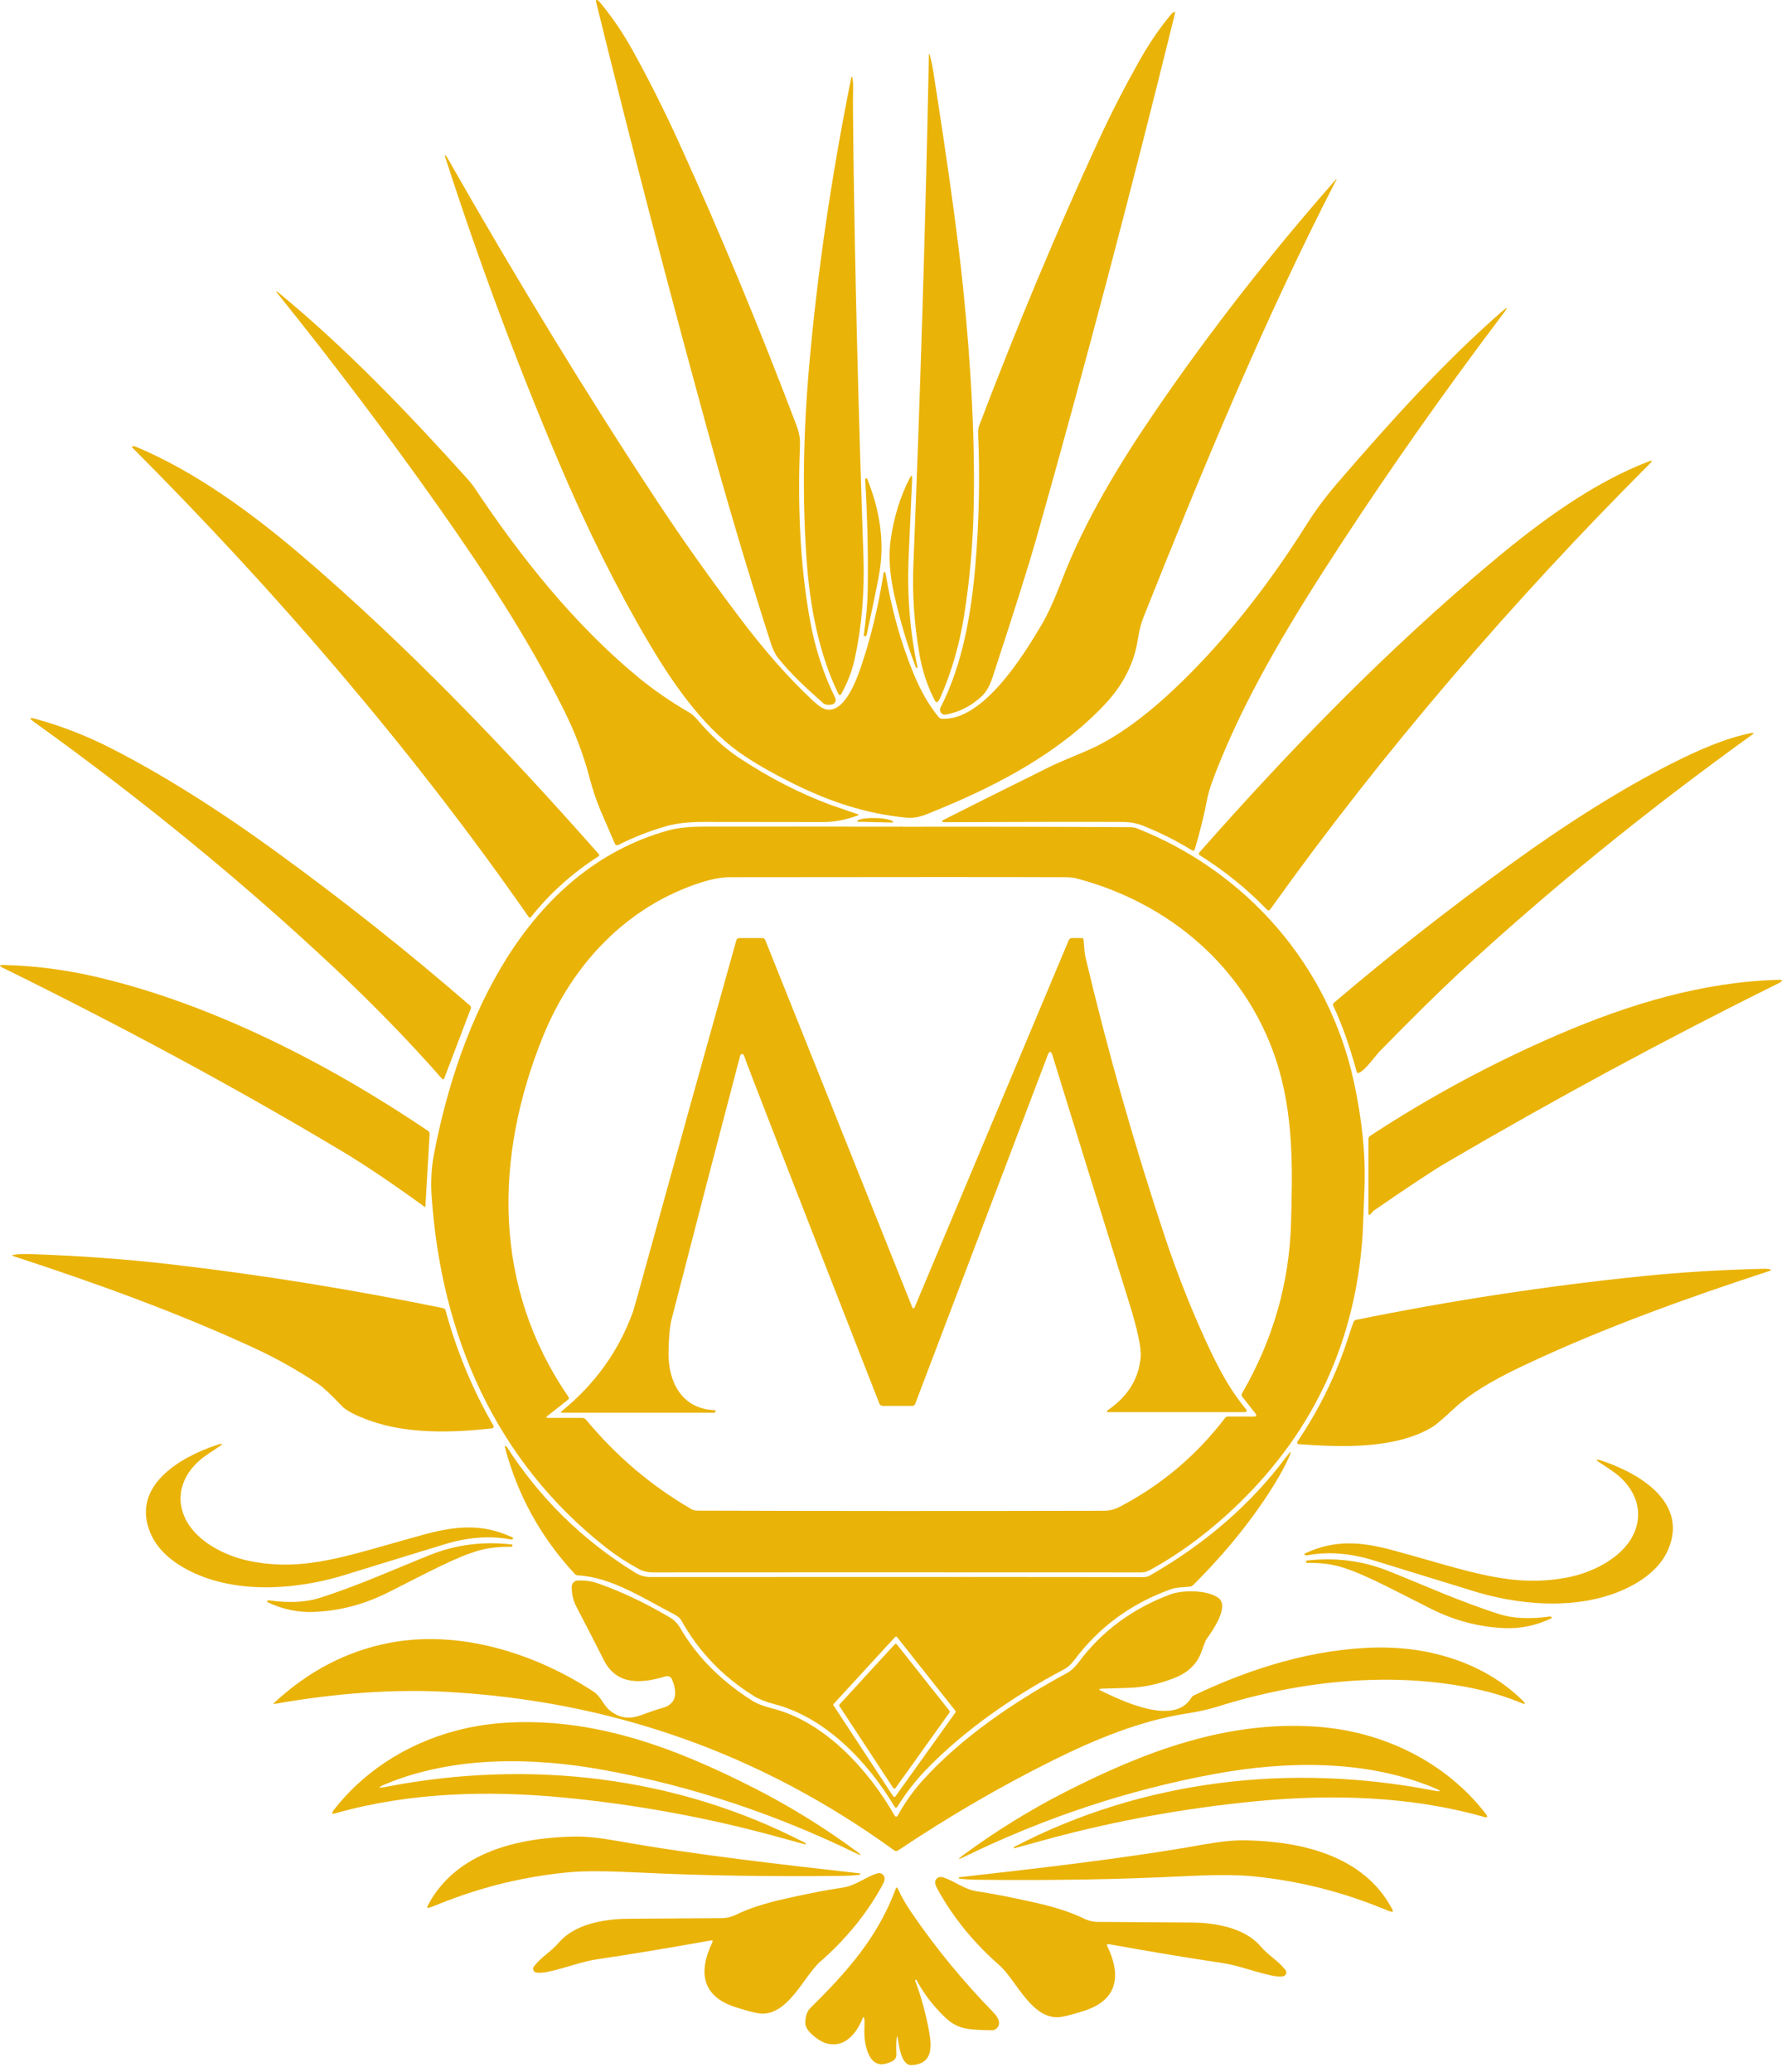 <svg xmlns="http://www.w3.org/2000/svg" width="80" height="93" viewBox="0 0 80 93" fill="none"><path d="M59.887 45.004C59.846 45.039 59.833 45.098 59.856 45.148C60.225 45.915 60.574 46.897 60.904 48.095C60.92 48.153 60.955 48.171 61.011 48.148C61.137 48.097 61.313 47.934 61.539 47.66C61.779 47.369 61.901 47.221 61.904 47.218C63.435 45.656 64.639 44.469 65.515 43.659C69.479 39.99 73.858 36.429 78.651 32.979C78.759 32.901 78.747 32.874 78.617 32.901C77.459 33.126 76.205 33.68 74.984 34.3C72.8 35.411 70.405 36.909 67.799 38.795C65.008 40.816 62.37 42.886 59.887 45.004Z" fill="#EAB308"></path><path d="M41.121 29.965C41.121 29.965 41.122 29.966 41.124 29.968L41.17 29.974C41.181 29.975 41.191 29.967 41.192 29.957C41.192 29.955 41.192 29.953 41.191 29.95C40.852 28.372 40.719 26.729 40.791 25.021C40.873 23.136 40.925 21.959 40.948 21.492C40.956 21.317 40.92 21.307 40.84 21.462C40.417 22.279 40.133 23.195 39.987 24.21C39.885 24.931 39.935 25.745 40.137 26.654C40.408 27.869 40.736 28.973 41.121 29.965Z" fill="#EAB308"></path><path d="M19.061 54.163C19.083 54.178 19.095 54.172 19.097 54.145L19.287 50.899C19.291 50.842 19.264 50.787 19.217 50.755C14.741 47.73 9.496 45.046 4.302 43.838C2.912 43.516 1.532 43.339 0.162 43.309C-0.043 43.303 -0.053 43.346 0.131 43.437C5.647 46.151 10.724 48.896 15.363 51.672C16.41 52.3 17.643 53.131 19.061 54.163Z" fill="#EAB308"></path><path d="M53.841 38.262C53.812 38.296 53.815 38.346 53.848 38.374C53.851 38.376 53.854 38.379 53.858 38.381C54.972 39.08 55.977 39.892 56.873 40.817C56.931 40.876 56.983 40.872 57.031 40.806C62.081 33.725 67.946 26.93 74.074 20.802C74.198 20.679 74.178 20.648 74.014 20.71C71.508 21.674 69.169 23.39 67.012 25.194C62.278 29.157 57.953 33.598 53.841 38.262Z" fill="#EAB308"></path><path d="M42.224 31.755C42.169 31.864 42.211 31.996 42.319 32.052C42.361 32.074 42.41 32.081 42.457 32.072C43.065 31.964 43.609 31.684 44.088 31.233C44.277 31.056 44.435 30.774 44.562 30.387C45.528 27.447 46.183 25.37 46.527 24.156C48.661 16.623 50.737 8.764 52.755 0.578C52.762 0.548 52.751 0.536 52.72 0.542C52.672 0.551 52.624 0.586 52.574 0.645C52.074 1.234 51.589 1.946 51.119 2.784C50.466 3.946 49.875 5.099 49.347 6.242C47.486 10.269 45.693 14.548 43.968 19.076C43.924 19.191 43.905 19.309 43.91 19.43C43.996 21.364 43.957 23.322 43.793 25.304C43.612 27.499 43.221 29.816 42.224 31.755Z" fill="#EAB308"></path><path d="M41.99 31.477C42.008 31.509 42.048 31.522 42.081 31.504C42.087 31.501 42.092 31.497 42.096 31.493C42.143 31.446 42.18 31.39 42.207 31.327C42.715 30.169 43.073 28.942 43.279 27.646C43.528 26.088 43.671 24.496 43.709 22.871C43.776 19.948 43.617 16.613 43.232 12.866C43.006 10.662 42.565 7.467 41.909 3.281C41.856 2.947 41.802 2.682 41.746 2.485C41.718 2.385 41.703 2.388 41.701 2.492C41.553 9.942 41.321 17.565 41.004 25.36C40.951 26.656 41.041 27.985 41.274 29.346C41.402 30.096 41.642 30.833 41.99 31.477Z" fill="#EAB308"></path><path d="M52.365 31.249C51.328 32.191 50.055 33.159 48.76 33.705C47.875 34.077 47.374 34.292 47.257 34.35C44.913 35.512 43.297 36.319 42.41 36.77C42.239 36.856 42.249 36.9 42.441 36.9C46.202 36.883 48.857 36.88 50.405 36.889C50.729 36.891 51.029 36.947 51.306 37.056C52.069 37.359 52.801 37.726 53.503 38.157C53.572 38.2 53.618 38.182 53.642 38.104C53.877 37.313 54.066 36.541 54.209 35.791C54.273 35.457 54.495 34.835 54.876 33.925C56.196 30.767 58.045 27.71 60.238 24.357C62.493 20.91 64.917 17.473 67.51 14.044C67.707 13.782 67.683 13.759 67.436 13.973C64.879 16.201 62.498 18.826 60.004 21.723C59.495 22.314 59.038 22.931 58.635 23.574C56.846 26.422 54.706 29.121 52.365 31.249Z" fill="#EAB308"></path><path d="M79.813 43.976C76.454 44.068 73.146 45.059 69.94 46.441C67 47.709 64.19 49.221 61.512 50.977C61.459 51.011 61.433 51.06 61.433 51.124V54.472C61.433 54.523 61.455 54.536 61.5 54.51C61.537 54.489 61.567 54.46 61.589 54.424C61.611 54.388 61.638 54.358 61.672 54.335C63.239 53.253 64.32 52.539 64.912 52.191C69.757 49.351 74.735 46.662 79.849 44.126C80.062 44.02 80.05 43.97 79.813 43.976Z" fill="#EAB308"></path><path d="M40.261 73.799C40.24 73.772 40.201 73.769 40.175 73.79C40.173 73.791 40.171 73.793 40.169 73.796L37.691 76.495C37.672 76.516 37.67 76.546 37.684 76.569L40.101 80.247C40.12 80.275 40.157 80.283 40.186 80.265C40.192 80.261 40.197 80.256 40.201 80.25L42.628 76.858C42.644 76.836 42.643 76.806 42.626 76.784L40.261 73.799Z" fill="#EAB308"></path><path d="M42.893 76.856L40.201 80.621C40.181 80.649 40.142 80.656 40.114 80.635C40.107 80.631 40.102 80.625 40.098 80.618L37.423 76.545C37.407 76.521 37.41 76.49 37.429 76.469L40.179 73.474C40.202 73.448 40.242 73.446 40.267 73.469C40.27 73.472 40.272 73.474 40.275 73.477L42.891 76.781C42.909 76.803 42.909 76.834 42.893 76.856ZM57.767 65.355C56.193 67.478 54.147 69.261 51.63 70.705C51.542 70.755 51.442 70.781 51.339 70.781C48.275 70.773 40.9 70.772 29.216 70.778C28.938 70.778 28.716 70.705 28.505 70.575C26.154 69.126 24.232 67.239 22.738 64.915C22.731 64.904 22.721 64.9 22.71 64.902L22.665 64.91C22.661 64.911 22.658 64.915 22.659 64.918C23.22 67.077 24.269 68.984 25.805 70.639C25.841 70.678 25.891 70.701 25.944 70.704C27.443 70.774 28.952 71.777 30.202 72.416C30.4 72.517 30.524 72.612 30.573 72.702C31.358 74.114 32.451 75.255 33.853 76.123C34.08 76.264 34.389 76.385 34.781 76.487C37.078 77.086 38.979 79.097 40.168 81.097C40.185 81.127 40.224 81.138 40.255 81.121C40.265 81.116 40.273 81.108 40.279 81.098C40.649 80.497 41.072 79.949 41.548 79.453C43.243 77.684 45.502 76.111 47.761 74.925C47.931 74.835 48.096 74.684 48.257 74.47C49.337 73.03 50.755 71.987 52.511 71.343C52.836 71.224 53.097 71.244 53.426 71.207C53.481 71.2 53.526 71.178 53.564 71.139C55.063 69.645 56.289 68.119 57.243 66.561C57.5 66.143 57.705 65.759 57.861 65.41C57.992 65.112 57.961 65.094 57.767 65.355Z" fill="#EAB308"></path><path d="M79.418 56.958C79.357 56.946 79.26 56.942 79.128 56.945C77.241 56.99 75.432 57.101 73.7 57.278C69.43 57.714 65.155 58.367 60.877 59.236C60.827 59.246 60.791 59.276 60.77 59.325C60.708 59.477 60.635 59.687 60.55 59.956C60.019 61.63 59.252 63.21 58.248 64.698C58.225 64.733 58.234 64.781 58.269 64.804C58.28 64.811 58.293 64.815 58.306 64.816C60.193 64.946 62.59 65.055 64.28 64.059C64.457 63.953 64.769 63.691 65.216 63.271C66.162 62.382 67.447 61.729 68.599 61.192C72.077 59.564 75.769 58.239 79.423 57.047C79.538 57.009 79.536 56.98 79.418 56.958Z" fill="#EAB308"></path><path d="M52.308 55.547C50.929 51.408 49.734 47.203 48.724 42.932C48.699 42.827 48.674 42.579 48.648 42.189C48.643 42.129 48.612 42.099 48.552 42.099H48.124C48.062 42.099 48.005 42.138 47.98 42.196L41.054 58.689C41.043 58.715 41.013 58.727 40.987 58.716C40.975 58.711 40.965 58.701 40.961 58.689L34.355 42.19C34.331 42.131 34.287 42.101 34.222 42.101H33.191C33.127 42.101 33.072 42.143 33.055 42.203C31.605 47.373 30.342 51.918 29.265 55.836C28.735 57.759 28.456 58.762 28.427 58.845C27.787 60.625 26.713 62.125 25.206 63.343C25.155 63.384 25.162 63.404 25.227 63.404H32.086C32.092 63.404 32.095 63.402 32.097 63.397L32.116 63.346C32.131 63.309 32.118 63.289 32.077 63.287C30.622 63.237 29.993 62.037 30.012 60.695C30.021 60.026 30.069 59.524 30.155 59.189C31.171 55.24 32.196 51.299 33.232 47.365C33.242 47.325 33.281 47.299 33.322 47.306C33.364 47.311 33.392 47.337 33.405 47.383C33.496 47.683 35.52 52.885 39.476 62.989C39.502 63.055 39.565 63.098 39.636 63.098H40.961C41.014 63.098 41.063 63.065 41.083 63.014L47.032 47.362C47.111 47.153 47.184 47.156 47.249 47.368C48.392 51.069 49.54 54.77 50.693 58.472C51.071 59.688 51.243 60.499 51.209 60.903C51.125 61.87 50.643 62.658 49.763 63.267C49.655 63.341 49.666 63.378 49.798 63.378H55.896C55.935 63.377 55.967 63.344 55.966 63.305C55.966 63.288 55.96 63.273 55.95 63.26C55.085 62.236 54.469 60.948 53.908 59.681C53.31 58.332 52.777 56.954 52.308 55.547Z" fill="#EAB308"></path><path d="M57.959 54.886C57.882 57.588 57.149 60.136 55.761 62.531C55.729 62.587 55.732 62.641 55.772 62.692L56.355 63.428C56.434 63.527 56.41 63.576 56.283 63.576H55.125C55.072 63.576 55.029 63.598 54.997 63.64C53.702 65.332 52.118 66.665 50.244 67.638C50.033 67.748 49.803 67.803 49.555 67.804C43.246 67.819 37.162 67.817 31.303 67.798C31.203 67.798 31.105 67.771 31.019 67.72C29.218 66.67 27.648 65.335 26.308 63.715C26.267 63.665 26.205 63.636 26.14 63.636H24.574C24.553 63.636 24.536 63.619 24.536 63.599C24.536 63.587 24.541 63.576 24.55 63.569L25.499 62.819C25.539 62.787 25.547 62.73 25.518 62.689C22.118 57.745 22.174 51.941 24.38 46.506C25.688 43.289 28.124 40.67 31.497 39.598C31.974 39.447 32.398 39.371 32.77 39.37C40.35 39.36 45.347 39.36 47.763 39.37C48.008 39.371 48.18 39.385 48.28 39.411C52.464 40.498 55.876 43.381 57.262 47.496C58.09 49.96 58.028 52.493 57.959 54.886ZM61.257 53.304C61.312 51.859 61.153 50.273 60.778 48.544C59.651 43.345 55.984 39.127 51.028 37.173C50.949 37.141 50.85 37.125 50.731 37.125C47.335 37.105 43.939 37.098 40.543 37.105C40.492 37.095 40.44 37.094 40.387 37.102C37.449 37.097 34.509 37.096 31.569 37.099C30.932 37.1 30.407 37.157 29.994 37.272C23.607 39.047 20.62 45.848 19.479 51.816C19.367 52.407 19.333 53.03 19.378 53.685C19.809 59.953 22.238 65.571 27.244 69.485C27.666 69.814 28.144 70.125 28.678 70.418C28.864 70.519 29.081 70.57 29.328 70.57C33.877 70.565 41.185 70.565 51.252 70.57C51.4 70.57 51.531 70.516 51.65 70.451C53.045 69.683 54.374 68.684 55.639 67.453C58.987 64.194 60.829 60.218 61.165 55.527C61.178 55.363 61.208 54.622 61.257 53.304Z" fill="#EAB308"></path><path d="M38.776 28.521C38.774 28.536 38.78 28.544 38.796 28.546L38.844 28.552C38.877 28.557 38.896 28.544 38.902 28.512C39.24 26.959 39.439 25.977 39.501 25.567C39.695 24.269 39.505 22.909 38.93 21.489C38.925 21.476 38.92 21.47 38.915 21.47L38.874 21.475C38.854 21.477 38.839 21.489 38.84 21.501C38.941 23.204 38.979 24.867 38.955 26.49C38.947 27.05 38.887 27.727 38.776 28.521Z" fill="#EAB308"></path><path d="M61.827 73.941C58.983 73.989 56.151 74.869 53.601 76.089C53.551 76.113 53.512 76.148 53.484 76.195C52.717 77.472 50.409 76.352 49.443 75.889C49.313 75.828 49.32 75.794 49.464 75.788C49.578 75.782 49.965 75.771 50.624 75.753C51.322 75.736 52.029 75.585 52.745 75.3C53.355 75.058 53.756 74.659 53.948 74.103C54.055 73.793 54.13 73.609 54.173 73.55C54.42 73.213 55.206 72.099 54.704 71.721C54.215 71.35 53.09 71.35 52.534 71.56C50.825 72.2 49.451 73.219 48.414 74.616C48.255 74.829 48.086 74.985 47.906 75.083C45.519 76.377 43.145 77.986 41.383 79.948C40.982 80.394 40.62 80.909 40.297 81.492C40.277 81.528 40.232 81.541 40.196 81.522C40.184 81.515 40.174 81.505 40.167 81.493C38.982 79.412 37.012 77.261 34.662 76.674C34.277 76.578 33.971 76.457 33.743 76.311C32.344 75.416 31.278 74.339 30.545 73.079C30.422 72.867 30.272 72.709 30.095 72.605C28.944 71.925 27.845 71.406 26.797 71.047C26.544 70.961 26.258 70.923 25.939 70.933C25.79 70.938 25.67 71.058 25.667 71.207C25.66 71.53 25.732 71.836 25.884 72.125C26.31 72.938 26.717 73.73 27.106 74.502C27.686 75.653 28.797 75.561 29.862 75.241C30.012 75.196 30.117 75.246 30.176 75.391C30.46 76.092 30.297 76.518 29.686 76.67C29.535 76.708 29.22 76.814 28.742 76.989C28.236 77.173 27.779 77.097 27.372 76.761C27.075 76.514 26.981 76.141 26.64 75.917C24 74.192 20.628 73.125 17.464 73.736C15.563 74.105 13.845 75 12.312 76.42C12.264 76.465 12.272 76.482 12.337 76.47C15.091 75.987 17.631 75.806 19.956 75.927C27.401 76.314 34.127 78.685 40.136 83.04C40.197 83.085 40.258 83.087 40.321 83.045C42.624 81.506 44.94 80.16 47.269 79.004C49.203 78.047 51.203 77.219 53.32 76.895C53.812 76.82 54.265 76.718 54.679 76.588C58.422 75.408 62.639 74.978 66.428 75.838C67.074 75.984 67.7 76.183 68.308 76.433C68.489 76.508 68.51 76.476 68.372 76.338C66.667 74.639 64.206 73.902 61.827 73.941Z" fill="#EAB308"></path><path d="M25.109 20.796C26.359 23.738 27.684 26.398 29.085 28.777C30.143 30.574 31.477 32.523 33.13 33.723C33.757 34.177 34.596 34.664 35.649 35.184C37.293 35.997 38.889 36.518 40.657 36.694C41.194 36.747 41.51 36.581 42.106 36.337C44.881 35.2 47.562 33.759 49.56 31.656C50.404 30.769 50.909 29.792 51.076 28.725C51.141 28.314 51.225 27.976 51.331 27.711C53.99 21.046 56.76 14.334 59.982 8.092C60.02 8.017 60.011 8.012 59.955 8.075C56.988 11.45 54.303 14.892 51.901 18.403C50.275 20.779 48.704 23.354 47.676 26.027C47.336 26.915 47.03 27.587 46.759 28.044C45.917 29.467 44.114 32.37 42.272 32.258C42.222 32.255 42.181 32.234 42.149 32.195C41.712 31.668 41.332 31.01 41.008 30.221C40.43 28.806 40.011 27.301 39.752 25.705C39.751 25.696 39.746 25.69 39.736 25.686L39.696 25.671C39.682 25.666 39.674 25.67 39.672 25.685C39.426 27.273 39.067 28.742 38.594 30.092C38.383 30.692 37.863 31.983 37.105 31.842C36.951 31.814 36.754 31.689 36.515 31.466C35.44 30.47 34.339 29.224 33.212 27.729C31.857 25.933 30.624 24.194 29.515 22.513C26.36 17.732 23.203 12.565 20.042 7.01C20.036 6.998 20.03 6.991 20.025 6.989C20.012 6.984 19.998 6.98 19.983 6.978C19.976 6.977 19.97 6.982 19.969 6.989C19.968 6.991 19.968 6.992 19.969 6.994C21.479 11.685 23.193 16.286 25.109 20.796Z" fill="#EAB308"></path><path d="M38.502 36.88L40.075 36.917C40.084 36.918 40.093 36.911 40.094 36.902V36.898C40.099 36.808 39.757 36.726 39.328 36.714C39.325 36.714 39.323 36.714 39.32 36.714H39.264C38.838 36.704 38.49 36.768 38.484 36.858V36.861C38.484 36.87 38.49 36.879 38.5 36.88C38.501 36.88 38.501 36.88 38.502 36.88Z" fill="#EAB308"></path><path d="M19.8 22.907C21.77 25.707 23.703 28.659 25.279 31.793C25.794 32.82 26.187 33.843 26.455 34.864C26.606 35.44 26.776 35.948 26.965 36.388C27.225 36.994 27.439 37.487 27.605 37.869C27.629 37.925 27.695 37.951 27.752 37.926C27.754 37.925 27.756 37.924 27.758 37.923C28.443 37.574 29.163 37.292 29.919 37.077C30.367 36.948 30.937 36.886 31.628 36.888C32.576 36.889 34.349 36.892 36.948 36.894C37.469 36.894 37.993 36.793 38.522 36.591C38.559 36.576 38.559 36.562 38.52 36.548C37.799 36.302 37.388 36.16 37.286 36.122C35.899 35.608 34.53 34.903 33.178 34.01C32.446 33.525 31.866 32.95 31.31 32.305C31.179 32.154 31.066 32.051 30.971 31.996C30.104 31.491 29.328 30.955 28.643 30.39C25.805 28.047 23.398 25.038 21.318 21.917C21.228 21.78 21.124 21.647 21.007 21.517C18.368 18.584 15.55 15.638 12.531 13.158C12.368 13.024 12.353 13.039 12.486 13.203C15.035 16.369 17.473 19.603 19.8 22.907Z" fill="#EAB308"></path><path d="M37.641 31.151C37.657 31.185 37.698 31.199 37.733 31.183C37.746 31.176 37.757 31.166 37.764 31.154C38.05 30.634 38.249 30.117 38.363 29.604C38.688 28.134 38.821 26.563 38.761 24.892C38.537 18.482 38.388 12.479 38.313 6.885C38.293 5.388 38.288 4.425 38.299 3.995C38.303 3.798 38.295 3.643 38.275 3.531C38.255 3.408 38.232 3.407 38.207 3.529C37.311 7.98 36.679 12.328 36.313 16.573C36.056 19.557 36.021 22.394 36.208 25.085C36.357 27.212 36.757 29.329 37.641 31.151Z" fill="#EAB308"></path><path d="M14.311 62.13C14.515 62.267 14.859 62.59 15.344 63.1C15.545 63.312 15.975 63.535 16.636 63.769C18.307 64.358 20.273 64.306 22.06 64.109C22.164 64.098 22.19 64.047 22.137 63.956C21.222 62.379 20.511 60.664 20.003 58.811C19.987 58.756 19.951 58.722 19.896 58.711C15.757 57.862 11.674 57.205 7.646 56.741C5.653 56.511 3.571 56.359 1.399 56.285C1.062 56.273 0.798 56.285 0.607 56.319C0.528 56.333 0.527 56.352 0.604 56.377C4.255 57.567 7.964 58.905 11.441 60.514C12.426 60.97 13.383 61.509 14.311 62.13Z" fill="#EAB308"></path><path d="M31.749 19.267C32.644 22.527 33.593 25.718 34.597 28.84C34.693 29.139 34.798 29.361 34.913 29.505C35.489 30.24 36.222 30.907 36.955 31.557C37.034 31.628 37.161 31.649 37.336 31.622C37.452 31.605 37.532 31.497 37.514 31.381C37.511 31.359 37.505 31.339 37.495 31.319C36.965 30.247 36.587 29.081 36.361 27.823C35.899 25.256 35.811 22.593 35.914 19.919C35.923 19.669 35.872 19.396 35.76 19.1C34.068 14.642 32.307 10.405 30.477 6.39C29.831 4.972 29.142 3.6 28.408 2.274C27.986 1.509 27.505 0.797 26.963 0.139C26.896 0.057 26.843 0.011 26.807 0.003C26.759 -0.008 26.741 0.011 26.754 0.059C28.339 6.508 30.004 12.91 31.749 19.267Z" fill="#EAB308"></path><path d="M1.526 32.4C6.381 35.886 10.852 39.543 14.939 43.373C16.744 45.065 18.381 46.747 19.848 48.42C19.869 48.443 19.905 48.444 19.928 48.423C19.934 48.417 19.939 48.41 19.942 48.403L21.136 45.262C21.152 45.217 21.14 45.166 21.105 45.136C18.348 42.742 15.43 40.427 12.349 38.191C9.721 36.286 7.279 34.756 5.024 33.602C3.912 33.032 2.768 32.586 1.592 32.263C1.315 32.188 1.293 32.234 1.526 32.4Z" fill="#EAB308"></path><path d="M23.74 41.162C23.758 41.187 23.793 41.193 23.818 41.175C23.822 41.172 23.826 41.169 23.829 41.165C24.686 40.089 25.699 39.179 26.866 38.434C26.91 38.406 26.915 38.372 26.88 38.332C22.69 33.581 18.22 28.935 13.575 24.962C11.403 23.104 8.811 21.179 6.09 20.045C6.046 20.027 6.003 20.02 5.96 20.024C5.94 20.026 5.926 20.044 5.928 20.064C5.929 20.072 5.932 20.08 5.938 20.085C12.411 26.574 18.509 33.642 23.74 41.162Z" fill="#EAB308"></path><path d="M19.941 69.313C20.994 68.988 21.982 68.913 22.906 69.087C22.95 69.095 22.986 69.092 23.014 69.077C23.022 69.073 23.028 69.067 23.032 69.059C23.042 69.038 23.033 69.013 23.012 69.002C21.689 68.385 20.531 68.465 19.044 68.868C15.682 69.782 13.723 70.577 11.185 70.054C10.107 69.832 8.84 69.19 8.339 68.196C7.806 67.135 8.226 66.056 9.195 65.356C9.298 65.281 9.49 65.152 9.77 64.97C10.047 64.791 10.029 64.753 9.717 64.856C8.067 65.407 5.87 66.698 6.751 68.801C7.019 69.439 7.55 69.976 8.343 70.412C10.37 71.524 13.065 71.388 15.279 70.744C15.308 70.736 16.862 70.259 19.941 69.313Z" fill="#EAB308"></path><path d="M71.927 65.565C71.614 65.461 71.596 65.499 71.873 65.679C72.154 65.862 72.347 65.992 72.451 66.067C73.421 66.769 73.843 67.852 73.307 68.916C72.804 69.913 71.532 70.557 70.451 70.779C67.904 71.302 65.94 70.504 62.567 69.585C61.075 69.179 59.914 69.099 58.586 69.718C58.578 69.722 58.572 69.728 58.568 69.736C58.556 69.756 58.564 69.782 58.585 69.793C58.613 69.807 58.649 69.811 58.693 69.802C59.62 69.628 60.611 69.704 61.667 70.03C64.755 70.981 66.314 71.461 66.344 71.469C68.564 72.116 71.268 72.253 73.302 71.139C74.098 70.703 74.63 70.165 74.899 69.524C75.785 67.415 73.582 66.118 71.927 65.565Z" fill="#EAB308"></path><path d="M14.105 72.344C15.248 72.296 16.348 72.008 17.403 71.479C19.298 70.527 20.501 69.863 21.518 69.582C21.93 69.467 22.41 69.413 22.959 69.421C22.987 69.422 23.001 69.408 23.001 69.379V69.33C23.001 69.324 22.997 69.32 22.99 69.319C21.702 69.166 20.477 69.321 19.315 69.783C17.817 70.38 16.019 71.194 14.309 71.727C13.708 71.914 12.964 71.947 12.075 71.825C12.045 71.821 12.018 71.829 11.995 71.847C11.987 71.856 11.989 71.871 12.002 71.892C12.007 71.901 12.014 71.908 12.024 71.913C12.695 72.23 13.389 72.373 14.105 72.344Z" fill="#EAB308"></path><path d="M69.578 72.551C68.689 72.672 67.943 72.64 67.341 72.452C65.629 71.919 63.829 71.104 62.329 70.507C61.165 70.043 59.938 69.888 58.648 70.041C58.641 70.042 58.637 70.046 58.637 70.052V70.101C58.637 70.13 58.651 70.144 58.681 70.143C59.23 70.135 59.71 70.189 60.123 70.304C61.142 70.587 62.346 71.251 64.243 72.204C65.3 72.734 66.401 73.023 67.546 73.071C68.262 73.1 68.957 72.956 69.63 72.638C69.639 72.633 69.646 72.626 69.652 72.618C69.664 72.596 69.666 72.581 69.658 72.572C69.635 72.554 69.608 72.546 69.578 72.551Z" fill="#EAB308"></path><path d="M25.265 80.671C28.411 80.97 31.501 81.526 34.536 82.337C34.935 82.444 35.473 82.591 36.15 82.778C36.16 82.78 36.166 82.776 36.17 82.767C36.173 82.763 36.175 82.759 36.177 82.756C36.181 82.74 36.175 82.727 36.16 82.719C30.374 79.705 23.742 78.958 17.378 80.185C16.943 80.269 16.93 80.227 17.341 80.058C20.386 78.803 23.931 78.852 27.192 79.453C31.047 80.165 34.79 81.404 38.419 83.17C38.699 83.307 38.714 83.282 38.464 83.097C37.003 82.02 35.475 81.075 33.88 80.261C30.34 78.457 26.643 77.041 22.581 77.325C19.622 77.532 16.799 78.888 14.975 81.247C14.87 81.383 14.9 81.428 15.066 81.38C18.359 80.441 21.895 80.35 25.265 80.671Z" fill="#EAB308"></path><path d="M59.103 77.494C55.042 77.211 51.347 78.627 47.808 80.433C46.215 81.246 44.687 82.191 43.226 83.269C42.977 83.454 42.992 83.478 43.271 83.342C46.899 81.574 50.64 80.334 54.494 79.622C57.753 79.02 61.298 78.97 64.341 80.223C64.752 80.392 64.739 80.434 64.304 80.35C57.942 79.125 51.313 79.875 45.53 82.89C45.515 82.899 45.509 82.911 45.513 82.928C45.515 82.931 45.517 82.934 45.519 82.939C45.524 82.948 45.53 82.952 45.54 82.95C46.217 82.761 46.754 82.614 47.152 82.507C50.186 81.695 53.276 81.138 56.42 80.837C59.789 80.517 63.324 80.606 66.616 81.543C66.782 81.591 66.812 81.547 66.707 81.411C64.884 79.053 62.06 77.698 59.103 77.494Z" fill="#EAB308"></path><path d="M28.69 84.04C31.407 84.175 34.395 84.225 37.654 84.192C38.037 84.188 38.344 84.171 38.575 84.143C38.593 84.141 38.606 84.136 38.612 84.126C38.62 84.116 38.623 84.103 38.623 84.089C38.622 84.083 38.619 84.08 38.614 84.079C35.267 83.701 31.158 83.239 27.736 82.626C26.948 82.484 26.304 82.417 25.805 82.426C23.288 82.469 20.474 83.107 19.211 85.51C19.155 85.616 19.184 85.649 19.297 85.61C19.381 85.581 19.53 85.523 19.745 85.437C21.633 84.678 23.577 84.207 25.576 84.025C26.232 83.964 27.27 83.969 28.69 84.04Z" fill="#EAB308"></path><path d="M55.89 82.594C55.39 82.585 54.745 82.653 53.954 82.795C50.525 83.409 46.405 83.873 43.051 84.253C43.045 84.254 43.042 84.257 43.041 84.262C43.041 84.277 43.045 84.289 43.052 84.3C43.058 84.309 43.071 84.315 43.09 84.317C43.322 84.345 43.63 84.361 44.013 84.365C47.279 84.399 50.275 84.348 53 84.212C54.423 84.141 55.463 84.136 56.121 84.197C58.126 84.379 60.074 84.851 61.966 85.612C62.182 85.699 62.332 85.757 62.416 85.786C62.529 85.824 62.557 85.791 62.502 85.686C61.235 83.276 58.413 82.636 55.89 82.594Z" fill="#EAB308"></path><path d="M36.816 88.047C37.899 87.097 38.863 85.977 39.608 84.619C39.66 84.523 39.693 84.44 39.708 84.37C39.717 84.328 39.715 84.284 39.703 84.242C39.661 84.11 39.52 84.035 39.388 84.076C38.824 84.251 38.431 84.63 37.814 84.719C37.173 84.81 36.307 84.978 35.216 85.223C34.322 85.423 33.596 85.661 33.036 85.936C32.828 86.037 32.604 86.087 32.365 86.087C32.262 86.087 30.872 86.097 28.195 86.115C27.142 86.122 25.806 86.345 25.095 87.178C24.722 87.617 24.322 87.8 23.972 88.251C23.953 88.276 23.941 88.306 23.937 88.337C23.925 88.433 23.992 88.519 24.087 88.531C24.229 88.55 24.406 88.536 24.619 88.49C25.403 88.323 26.085 88.039 26.823 87.931C28.209 87.727 29.908 87.445 31.918 87.087C31.992 87.074 32.013 87.101 31.98 87.168C31.335 88.514 31.51 89.609 33.044 90.09C33.493 90.232 33.822 90.32 34.032 90.354C35.343 90.57 36.078 88.692 36.816 88.047Z" fill="#EAB308"></path><path d="M56.586 87.346C55.876 86.514 54.542 86.29 53.491 86.284C50.816 86.265 49.427 86.256 49.324 86.256C49.085 86.256 48.862 86.205 48.654 86.104C48.094 85.829 47.368 85.592 46.476 85.392C45.386 85.147 44.521 84.979 43.88 84.887C43.263 84.798 42.873 84.422 42.309 84.247C42.267 84.234 42.223 84.232 42.18 84.241C42.044 84.271 41.959 84.404 41.988 84.539C42.003 84.609 42.036 84.692 42.089 84.787C42.834 86.143 43.796 87.263 44.877 88.212C45.615 88.857 46.349 90.734 47.658 90.518C47.868 90.484 48.196 90.396 48.644 90.254C50.178 89.774 50.352 88.679 49.708 87.335C49.676 87.268 49.697 87.241 49.771 87.254C51.779 87.613 53.475 87.894 54.861 88.098C55.597 88.206 56.28 88.49 57.062 88.657C57.275 88.703 57.452 88.717 57.593 88.698C57.624 88.694 57.654 88.682 57.678 88.663C57.754 88.605 57.768 88.495 57.709 88.418C57.359 87.967 56.959 87.784 56.586 87.346Z" fill="#EAB308"></path><path d="M44.606 90.327C43.229 88.915 42.003 87.422 40.927 85.848C40.668 85.47 40.463 85.111 40.31 84.77C40.274 84.692 40.241 84.693 40.211 84.775C39.408 86.939 38.025 88.501 36.389 90.109C36.231 90.264 36.152 90.493 36.152 90.798C36.154 91.172 36.78 91.599 37.029 91.683C37.889 91.976 38.449 91.276 38.727 90.579C38.755 90.507 38.779 90.514 38.8 90.599C38.815 90.662 38.816 90.829 38.805 91.101C38.78 91.635 38.955 92.882 39.811 92.605C40.067 92.522 40.261 92.457 40.241 92.155C40.226 91.923 40.23 91.693 40.253 91.465C40.264 91.369 40.279 91.368 40.3 91.462C40.352 91.701 40.43 92.707 40.924 92.683C41.833 92.643 41.845 91.932 41.722 91.243C41.572 90.4 41.359 89.617 41.084 88.893C41.076 88.87 41.083 88.856 41.103 88.851C41.124 88.846 41.139 88.851 41.147 88.867C41.408 89.361 41.744 89.827 42.155 90.265C42.641 90.782 42.958 91.023 43.683 91.084C43.932 91.104 44.211 91.116 44.52 91.119C44.54 91.12 44.56 91.118 44.58 91.115C44.757 91.085 44.877 90.916 44.847 90.738C44.825 90.607 44.745 90.47 44.606 90.327Z" fill="#EAB308"></path></svg>